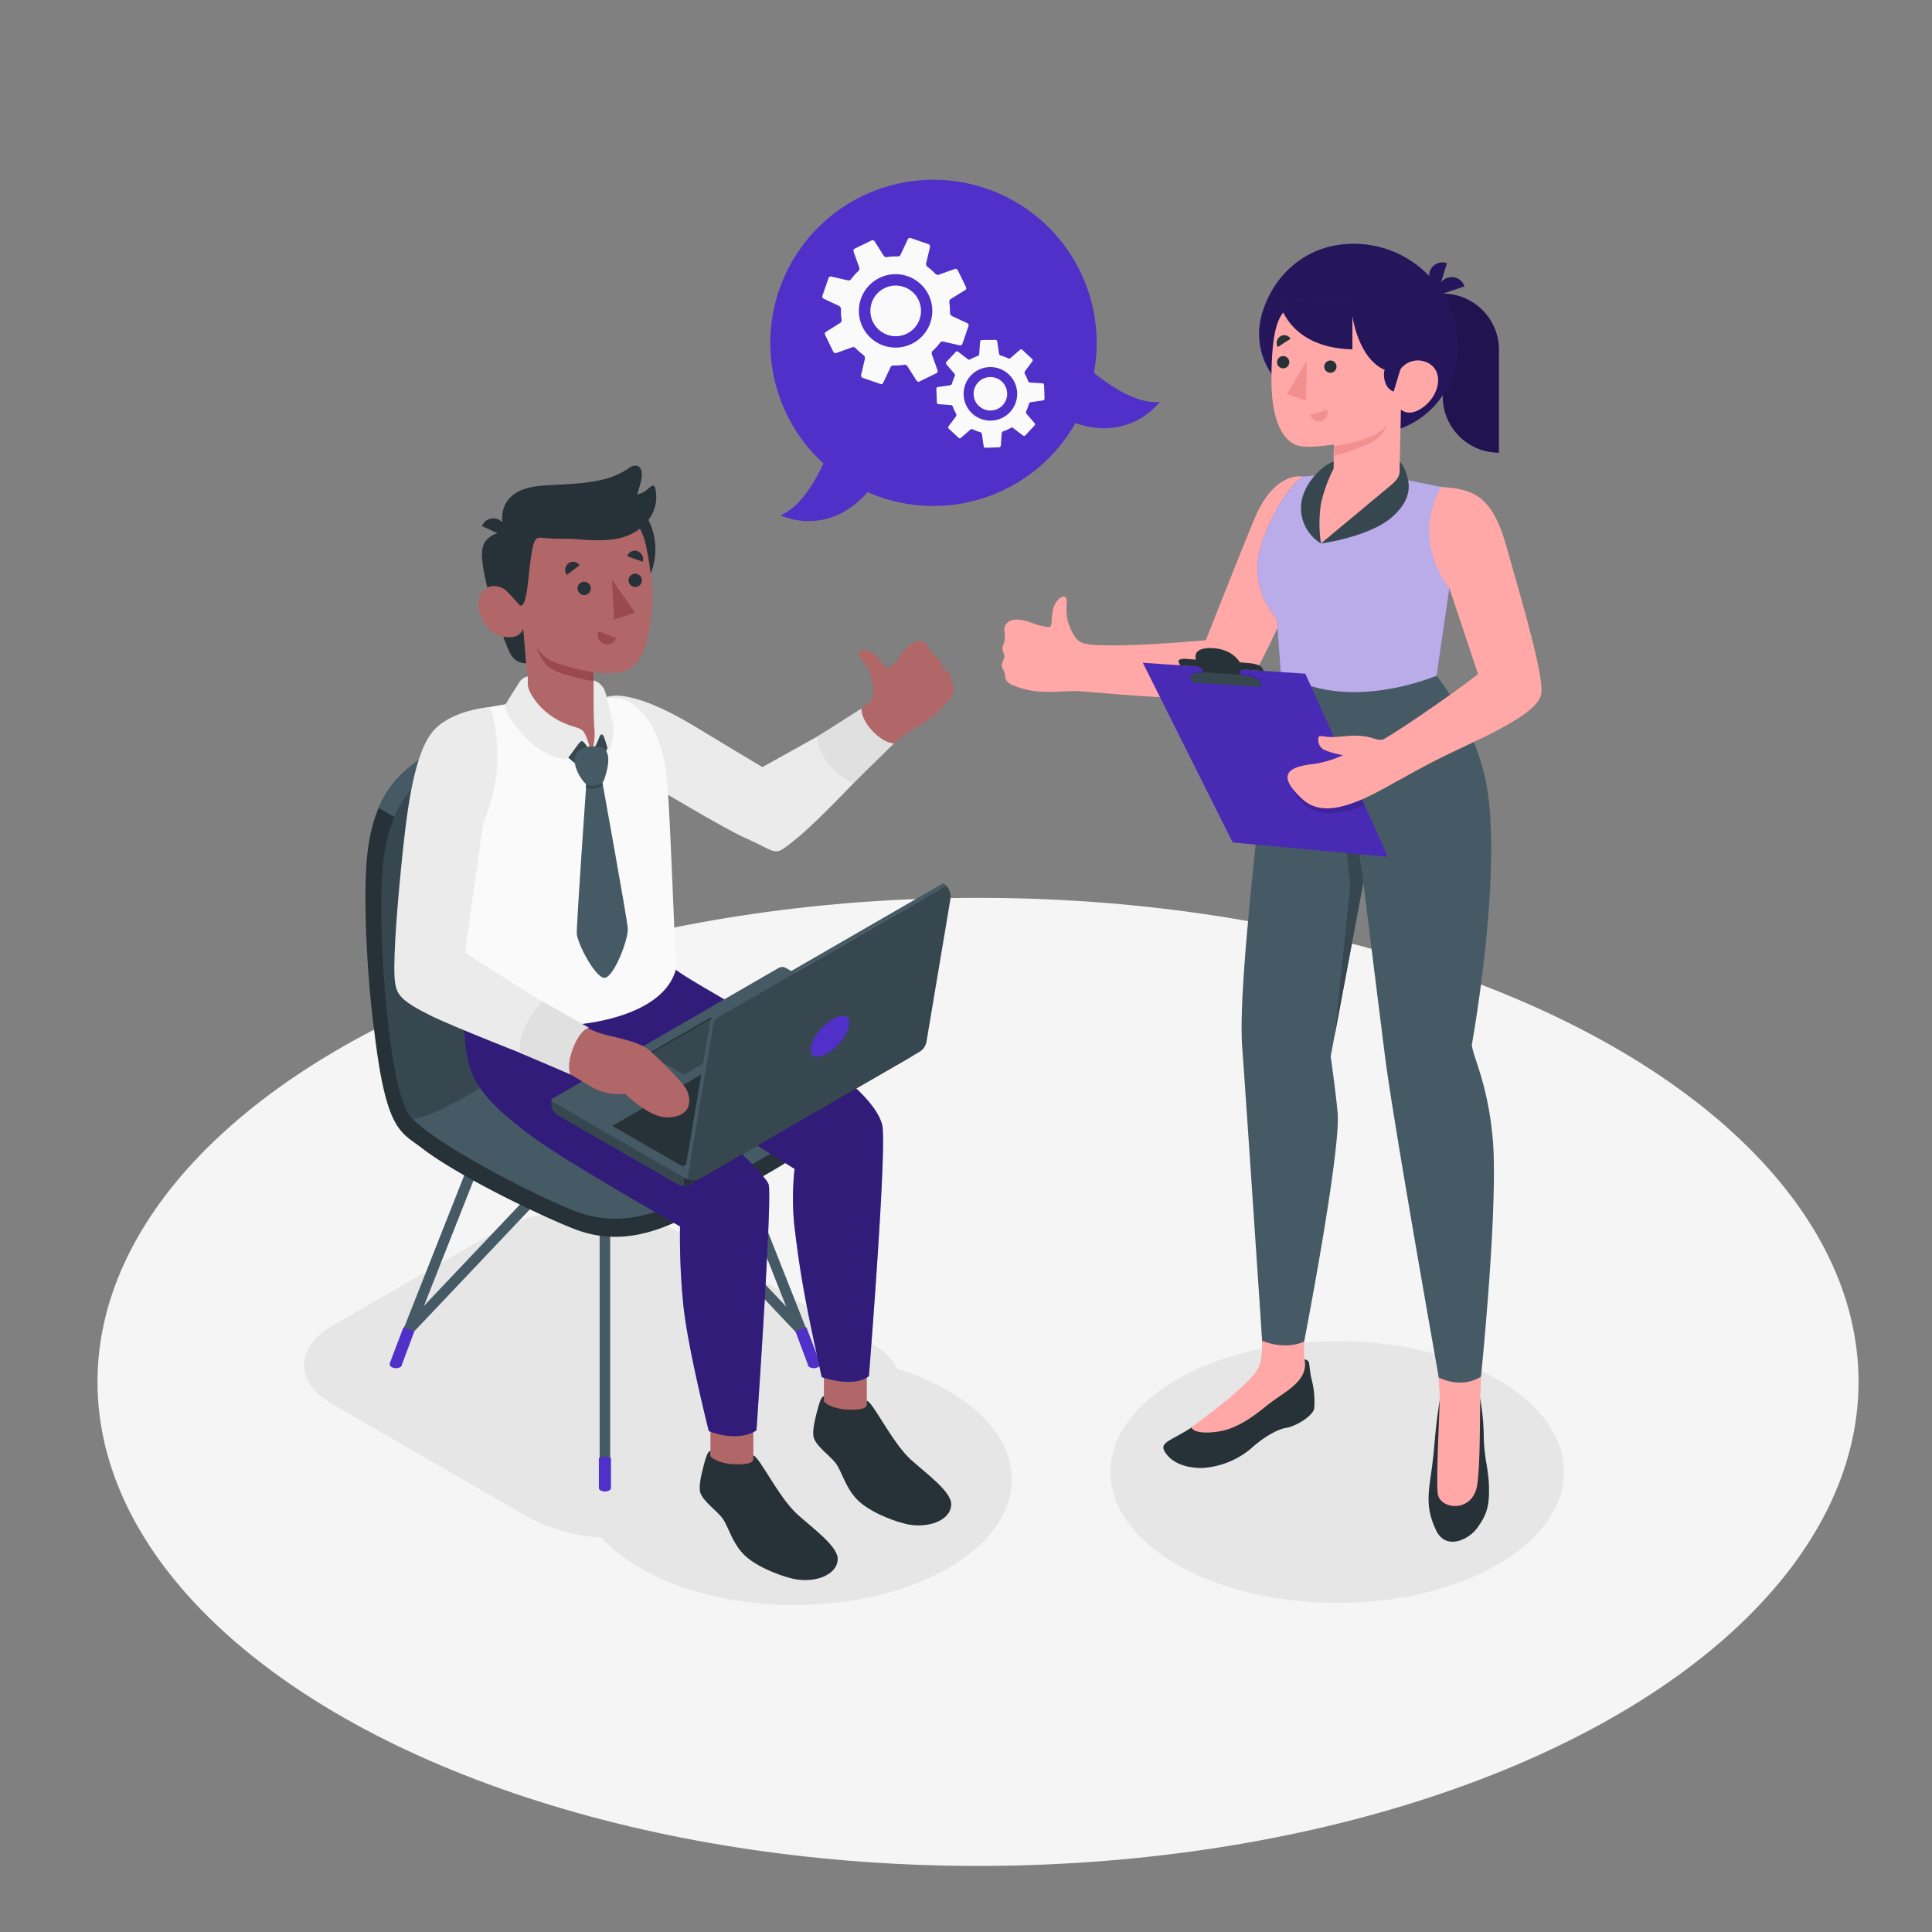 <svg xmlns="http://www.w3.org/2000/svg" viewBox="0 0 500 500"><rect x="0" y="0" width="500" height="500" fill="#808080" stroke="none"/><g id="freepik--Floor--inject-2"><ellipse id="freepik--floor--inject-2" cx="253.11" cy="357.63" rx="227.88" ry="125.27" style="fill:#f5f5f5"></ellipse></g><g id="freepik--Shadows--inject-2"><ellipse id="freepik--Shadow--inject-2" cx="346.07" cy="380.96" rx="58.69" ry="33.88" style="fill:#e6e6e6"></ellipse><ellipse id="freepik--shadow--inject-2" cx="205.58" cy="382.89" rx="56.27" ry="32.49" style="fill:#e6e6e6"></ellipse><path id="freepik--shadow--inject-2" d="M85.86,363.29l50.63,29.23c13,7.49,34.17,7.49,47.14,0L226,368.09c9.57-5.52,9.58-14.56,0-20.09l-50.63-29.28c-12.95-7.49-34.15-7.5-47.11,0L85.86,343.21C76.29,348.73,76.29,357.77,85.86,363.29Z" style="fill:#e6e6e6"></path></g><g id="freepik--speech-bubble--inject-2"><path d="M283.1,96.5a42.23,42.23,0,1,0-70,23.43c-2.11,4.63-6,11.38-11.13,13.43,0,0,12,6,22.56-6a42.24,42.24,0,0,0,53.78-17.86c14.27,4.94,21.82-5.49,21.82-5.49C294.16,104.66,287,99.64,283.1,96.5Z" style="fill:#512FC9"></path><path d="M249.06,89l1.59-4.63a.62.62,0,0,0-.33-.74l-4-1.86a1,1,0,0,1-.47-.86,15.27,15.27,0,0,0-.15-2.54,1,1,0,0,1,.24-.92L249.9,75c.2-.13.22-.53,0-.91l-1.95-4c-.18-.37-.51-.6-.74-.52l-4.36,1.56a1,1,0,0,1-.88-.37,13.36,13.36,0,0,0-1.91-1.68,1,1,0,0,1-.38-.9l1-4.27a.62.62,0,0,0-.38-.72l-4.62-1.59a.59.59,0,0,0-.72.28l-1.91,4.07a.79.79,0,0,1-.69.42,13.76,13.76,0,0,0-2.94.19,1,1,0,0,1-.83-.55l-2.14-3.4c-.22-.35-.57-.54-.79-.44l-4.57,2.23c-.21.11-.27.5-.13.89l1.36,3.79a1,1,0,0,1-.09,1,14.22,14.22,0,0,0-2,2.21.79.79,0,0,1-.76.27l-4.38-1a.58.58,0,0,0-.66.39l-1.6,4.62a.63.63,0,0,0,.34.74l4,1.87a1,1,0,0,1,.47.86,14.38,14.38,0,0,0,.15,2.54,1,1,0,0,1-.24.91l-3.92,2.48c-.21.13-.22.53,0,.9l1.95,4c.18.38.51.61.74.53l4.36-1.57a1,1,0,0,1,.87.37,14,14,0,0,0,1.91,1.69,1,1,0,0,1,.39.9l-1,4.27a.62.62,0,0,0,.38.72l4.62,1.59a.58.58,0,0,0,.71-.28L230.49,95a.77.77,0,0,1,.69-.42,14.3,14.3,0,0,0,2.93-.19,1,1,0,0,1,.83.54l2.15,3.41c.22.34.57.54.78.43l4.57-2.23c.22-.1.28-.5.14-.88l-1.36-3.79a1,1,0,0,1,.08-1,14.2,14.2,0,0,0,2-2.2.8.8,0,0,1,.76-.28l4.38,1A.59.59,0,0,0,249.06,89Zm-20.38.44a9.5,9.5,0,1,1,12.08-5.89A9.5,9.5,0,0,1,228.68,89.44Zm1-2.79A6.55,6.55,0,1,1,238,82.59,6.55,6.55,0,0,1,229.64,86.65Z" style="fill:#fafafa"></path><path d="M265.32,112.71l2.43-2.61a.44.44,0,0,0,0-.59l-2.09-2.42a.69.69,0,0,1-.06-.71,10.47,10.47,0,0,0,.65-1.74c.07-.27.26-.52.43-.54l3.35-.49c.18,0,.31-.29.3-.59l-.12-3.25c0-.3-.16-.56-.33-.57L266.5,99c-.17,0-.38-.24-.47-.5a10.76,10.76,0,0,0-.78-1.69.72.72,0,0,1,0-.71l1.91-2.57a.44.44,0,0,0,0-.59l-2.61-2.43a.43.43,0,0,0-.56,0l-2.48,2.15a.6.6,0,0,1-.59.08,10.6,10.6,0,0,0-2-.75c-.18,0-.35-.31-.39-.6l-.43-2.91c0-.3-.22-.53-.39-.52L254,88c-.18,0-.33.25-.36.55l-.21,2.93a.72.72,0,0,1-.35.63,11,11,0,0,0-1.95.89.57.57,0,0,1-.59,0l-2.63-2a.43.43,0,0,0-.56.07l-2.43,2.61a.45.45,0,0,0,0,.59L247,96.7a.69.69,0,0,1,.06.71,11.44,11.44,0,0,0-.65,1.74c-.07.27-.26.52-.43.54l-3.35.49c-.18,0-.31.29-.3.59l.12,3.25c0,.3.16.56.34.57l3.37.25c.18,0,.38.24.47.5a10.76,10.76,0,0,0,.78,1.69.71.71,0,0,1,0,.72l-1.91,2.56a.44.44,0,0,0,0,.59l2.61,2.43a.43.43,0,0,0,.56,0l2.48-2.15a.6.6,0,0,1,.59-.08,10.6,10.6,0,0,0,2,.75c.18,0,.35.31.39.6l.43,2.91c0,.3.22.53.39.52l3.71-.13c.18,0,.33-.25.36-.55l.21-2.93a.72.72,0,0,1,.35-.63,10.37,10.37,0,0,0,2-.89.57.57,0,0,1,.59,0l2.63,2A.43.43,0,0,0,265.32,112.71ZM251.59,107a6.93,6.93,0,1,1,9.8-.35A6.94,6.94,0,0,1,251.59,107Zm1.77-1.9a4.34,4.34,0,1,1,6.13-.22A4.34,4.34,0,0,1,253.36,105.07Z" style="fill:#fafafa"></path></g><g id="freepik--character-2--inject-2"><path d="M278.26,178.84c2.81,0,37.38,3.71,42.33.92,4.69-2.65,19.61-39.17,19.61-39.17,1.55-13.51-2.94-17.25-2.94-17.25s-7.21-1.67-12.42,10.49c-2.9,6.76-12.76,31.86-12.76,31.86s-29.09,2.65-32.35.5c-1.66-.81-2.48-3-3.08-4.52-1-2.52-.5-5.37-.59-6.41-.16-1.82-2.81-.57-3.53,2.44-.53,2.19-.11,4.18-.93,4.62a18,18,0,0,1-3.86-.87c-1.79-.71-5-1.79-6.84-.46a2.37,2.37,0,0,0-1,2,9,9,0,0,1,0,3.23,6.21,6.21,0,0,0-.49,1.55c0,.71.39,1.17.49,1.84.14.93-.7,1.78-.62,2.72.06.67.59,1.22.75,1.88.1.42,0,.88.16,1.3a3,3,0,0,0,1.77,1.75,21.62,21.62,0,0,0,8.15,1.76C272.54,179.17,275.59,178.87,278.26,178.84Z" style="fill:#ffa8a7"></path><path d="M383.07,362a59.57,59.57,0,0,1,.93,9.75c.11,5.92,1.2,8,1.34,12.88.17,5.55-.79,7.63-3,10.75s-8.17,5.95-10.67.68-2.17-8.73-1.38-14.18c.83-5.63.94-8.74,1.41-13,.43-3.79.93-6.66.93-6.66Z" style="fill:#263238"></path><path d="M366.27,315.4l19.5-.35c-.29,13-2.36,34.69-2.7,46.9-.06,2.3.06,17.86-.81,22.6-1.3,7.1-9.74,6.14-10.19,1.89s.55-22.43.52-24.3c.08-7.83-3.6-28.28-5.52-42.34C367,319.11,366.36,316.08,366.27,315.4Z" style="fill:#ffa8a7"></path><path d="M337.61,351.82s1,.06,1.16.88c.19,1,.24,2.52.64,4.12a23.21,23.21,0,0,1,.7,7.73c-.34,1.81-4.49,4.52-7.33,5s-6.84,3.28-9.06,5.37a21.82,21.82,0,0,1-12.61,5c-4.74,0-8-1.58-9.6-4.12s1.42-2.84,6.84-6.35l4.2-2.73c8.58-5.6,11.72-8.61,14.14-14.21Z" style="fill:#263238"></path><path d="M326.62,348.77c.15-4-1.92-33.72-1.92-33.72l16.78,1.89c-4,23.67-4.29,31.73-3.84,35.18h0a3.44,3.44,0,0,1,.11,1c0,4.6-5.21,7.08-9.26,10.14-1.6,1.21-5.71,4.94-10.52,6.58-3.12,1.07-8.88,1.47-9.62-.42,4.93-3.77,11.63-8.68,15.55-13C325.77,354.38,326.48,352.8,326.62,348.77Z" style="fill:#ffa8a7"></path><path d="M371.8,174.89a70.92,70.92,0,0,1,12.28,25.27c5.53,22.36-3.17,70.2-3.17,70.2.28,3.24,4,9.63,5.37,23.9,1.63,16.87-3,62-3,62s-4.46,3.33-10.92.23c0,0-11.81-66.34-13.92-83.11-1.85-14.64-5.61-45-5.61-45l-8.45,45s1.18,8.2,1.79,14.44c.95,9.87-8.65,59.37-8.65,59.37s-4.5,2.37-10.88-.21c0,0-4.26-64-5.15-75.84-.92-12.23,2.26-40.73,4.6-63.42.71-6.84,4.17-27.94,5.38-33.8Z" style="fill:#455a64"></path><path d="M352.82,228.36l-2-13.85a34.41,34.41,0,0,1-16.3-5.27s5,6.82,13.65,7.63l1.27,12.39-4,38.62Z" style="fill:#37474f"></path><path d="M330.45,160.11c.21,4.07,1,13.75,1,13.75,16.61,11.24,40.34,1,40.34,1l3.46-23.61s-8.67-12.13-.53-24.92l-13-2.56-15.48-1.27-9,.81c-5.07,3.72-8.45,11.29-10.08,15.46S323.07,151.43,330.45,160.11Z" style="fill:#512FC9"></path><path d="M330.45,160.11c.21,4.07,1,13.75,1,13.75,16.61,11.24,40.34,1,40.34,1l3.46-23.61s-8.67-12.13-.53-24.92l-13-2.56-15.48-1.27-9,.81c-5.07,3.72-8.45,11.29-10.08,15.46S323.07,151.43,330.45,160.11Z" style="fill:#fff;opacity:0.6"></path><polygon points="295.76 171.53 337.82 174.36 359.2 221.76 319.02 218.03 295.76 171.53" style="fill:#512FC9"></polygon><polygon points="295.76 171.53 337.82 174.36 359.2 221.76 319.02 218.03 295.76 171.53" style="opacity:0.1"></polygon><path d="M334.68,204.32a9.52,9.52,0,0,0,7.51,6c5.57.73,10.93-2,10.93-2l-1.79-4Z" style="opacity:0.15"></path><path d="M308.87,176.46l-.63-1.46c-.34-.81,2-1.3,5.23-1.09l6.19.39c3.24.21,6.14,1,6.48,1.84l.63,1.46Z" style="opacity:0.15"></path><path d="M305,171.24c-.22-.51.71-.83,2.07-.72l2.46.2s-1.33-3.17,4.07-3,7.26,3.69,7.26,3.69l2.63.23c1.45.12,2.84.63,3.1,1.12l.48.89-21.66-1.46Z" style="fill:#263238"></path><path d="M308.14,172.34c2,.09,2.81.19,3.34,1.44.61,1.42.95,2.48.95,2.48l9.59.66s-.8-1.8-1.08-2.5-.06-1.21,1.47-1.11v-.6l-15-.89Z" style="fill:#263238"></path><path d="M308.64,176.65s-.27-.65-.62-1.46,2-1.3,5.23-1.09l6.19.39c3.24.21,6.14,1,6.48,1.84l.63,1.46Z" style="fill:#37474f"></path><path d="M339.44,197.78a26.54,26.54,0,0,0,8.14-2.36,19.79,19.79,0,0,1-4.57-1.24,2.84,2.84,0,0,1-1.75-3.45c.23-.57,1.61.12,4.11,0,3.2-.15,5.35-.7,8.74,0,1.26.26,3,1.14,4.12.5,6.3-3.65,22.92-15.41,24.26-16.84h0l-7.38-22.12S364.93,140.21,373,126c7.79.63,13,1.74,16.76,15.07,3.94,14,9.43,32.27,9.18,38s-15.42,11.76-26.77,17.41c-4.79,2.38-12.71,6.93-15.81,8.54-10.75,5.6-16,5.05-19.7,1.43C330.71,200.7,333,198.59,339.44,197.78Z" style="fill:#ffa8a7"></path><path d="M387.91,117.15h0a14.52,14.52,0,0,1-14.51-14.52V76h0a14.52,14.52,0,0,1,14.51,14.52Z" style="fill:#512FC9"></path><path d="M387.91,117.15h0a14.52,14.52,0,0,1-14.51-14.52V76h0a14.52,14.52,0,0,1,14.51,14.52Z" style="opacity:0.6"></path><path d="M328.41,95.72a18.29,18.29,0,0,1-1.9-14.12l0-.08c3-10.52,11.69-18.33,23.54-18.42a27,27,0,0,1,19.84,8.36,3.35,3.35,0,0,1,.13-1.17,3.44,3.44,0,0,1,4.43-2.16l-1.55,5a3.54,3.54,0,0,1,1.68-1.22A3.45,3.45,0,0,1,379,74.11L373.4,76a25.73,25.73,0,0,1,3.68,13.06h0V90a22.24,22.24,0,0,1-22.22,22.23h-7.22C339.43,112.22,332.27,102.3,328.41,95.72Z" style="fill:#512FC9"></path><g style="opacity:0.55"><path d="M328.41,95.72a18.29,18.29,0,0,1-1.9-14.12l0-.08c3-10.52,11.69-18.33,23.54-18.42a27,27,0,0,1,19.84,8.36,3.35,3.35,0,0,1,.13-1.17,3.44,3.44,0,0,1,4.43-2.16l-1.55,5a3.54,3.54,0,0,1,1.68-1.22A3.45,3.45,0,0,1,379,74.11L373.4,76a25.73,25.73,0,0,1,3.68,13.06h0V90a22.24,22.24,0,0,1-22.22,22.23h-7.22C339.43,112.22,332.27,102.3,328.41,95.72Z"></path></g><path d="M334.53,79c-2.92,1.62-5.42,3.74-5.48,18.92-.05,12.86,4,16.15,6.1,17.12s6.12.53,10.06,0l-.1,6.33A28.09,28.09,0,0,0,342,140.65c8.07-6.25,20.17-16.83,20.17-16.83l.39-17.83s2.24,2.31,6.25-1c3.31-2.74,4.53-7.47,2.08-10.1a5.64,5.64,0,0,0-9,1.54c-8.41,0-11.6-10.7-12.14-16.54C345.1,75.07,339.42,87.69,334.53,79Z" style="fill:#ffa8a7"></path><path d="M341.86,140.65,359,126.38c1.44-1.2,3.19-2.48,3.23-4.35l.06-2.62a8.79,8.79,0,0,1,1.59,3c.8,2.24,2,6.37-3.48,11.29C354.48,139,341.86,140.65,341.86,140.65Z" style="fill:#37474f"></path><path d="M345.17,119.41a11.87,11.87,0,0,0-3.8,2.49c-1.76,1.7-5.38,5.86-4.56,11.17a10.84,10.84,0,0,0,5.05,7.58,34.39,34.39,0,0,1,0-10.26,38.68,38.68,0,0,1,3.25-9.07Z" style="fill:#37474f"></path><path d="M360.67,101.32l2-6.59c-1.84-.63-4.35-.17-4.48,1.72C358.06,98.55,358.84,100.69,360.67,101.32Z" style="fill:#512FC9"></path><path d="M360.67,101.32l2-6.59c-1.84-.63-4.35-.17-4.48,1.72C358.06,98.55,358.84,100.69,360.67,101.32Z" style="opacity:0.55"></path><path d="M331.08,78S333.17,90,350,90.4V76.73Z" style="fill:#512FC9"></path><path d="M331.08,78S333.17,90,350,90.4V76.73Z" style="opacity:0.55"></path><path d="M342.71,94.83a1.59,1.59,0,1,0,1.72-1.53A1.62,1.62,0,0,0,342.71,94.83Z" style="fill:#263238"></path><path d="M343.51,106.08l-4.37,1.26a2.24,2.24,0,0,0,2.78,1.63A2.38,2.38,0,0,0,343.51,106.08Z" style="fill:#f28f8f"></path><path d="M330.68,89.82,334,87.68a1.88,1.88,0,0,0-2.66-.62A2.06,2.06,0,0,0,330.68,89.82Z" style="fill:#263238"></path><path d="M330.49,93.68a1.59,1.59,0,1,0,1.71-1.53A1.62,1.62,0,0,0,330.49,93.68Z" style="fill:#263238"></path><polygon points="338.21 93.3 338.02 103.66 333.03 101.96 338.21 93.3" style="fill:#f28f8f"></polygon><path d="M345.27,115.43c4.08-.43,12.51-2.6,13.9-5.87a8.6,8.6,0,0,1-3,4.14c-2.56,2.07-10.89,4.26-10.89,4.26Z" style="fill:#f28f8f"></path></g><g id="freepik--character-1--inject-2"><path d="M243.73,172.49c-.29-.61-.2-1.22-.62-1.8a6.5,6.5,0,0,0-1.26-1A8.9,8.9,0,0,1,240,167a2.38,2.38,0,0,0-1.91-1.07c-2.29-.07-4.33,2.61-5.41,4.19A19,19,0,0,1,230,173c-.93.09-1.69-1.79-3.35-3.32-2.28-2.09-5.18-1.65-4.29-.05.5.91,2.5,3,3.08,5.65.35,1.58,1.08,4.46.15,6.05l8.1,9.1c2.23-1.47,4.93-2.93,6.83-4.43a21.51,21.51,0,0,0,5.78-6,3,3,0,0,0,.5-2.44c-.15-.41-.45-.76-.6-1.17-.23-.64-.1-1.39-.43-2C245.31,173.58,244.14,173.34,243.73,172.49Z" style="fill:#b16668"></path><path d="M147.74,190.5s.41-.75.74-1.27c4.6-7.3,8.53-10.66,15.69-8.44s33.13,19.39,33.13,19.39c15-9.18,22.13-14,28.28-18.85,4.85-3.81,15.93,3.52,9,8.49-8.27,5.9-26.78,27.09-32.14,29S147.74,190.5,147.74,190.5Z" style="fill:#b16668"></path><path d="M147.74,190.5a30.09,30.09,0,0,1,3-5.15c2.16-3.1,5.26-6,10.69-5.17s11.59,3.66,19.8,8.66,16.08,9.68,16.08,9.68l20.1-11.18,8.17,10.39S212,212.35,206,217.13s-4.13,3.74-12.9-.16S147.74,190.5,147.74,190.5Z" style="fill:#ebebeb"></path><path d="M220.83,202.74c-4-1.83-9.16-6.66-9.28-12.14l11.39-7.24c-.08,3.91,5.39,9.16,8.47,9Z" style="fill:#e0e0e0"></path><path d="M156.55,385.48a1.35,1.35,0,0,1-1.36-1.35V296.87a1.36,1.36,0,1,1,2.72,0v87.26A1.35,1.35,0,0,1,156.55,385.48Z" style="fill:#455a64"></path><path d="M210.54,353.72a1.35,1.35,0,0,1-1.26-.86l-26.76-67.72a1.36,1.36,0,1,1,2.52-1l26.76,67.73a1.35,1.35,0,0,1-.76,1.76A1.43,1.43,0,0,1,210.54,353.72Z" style="fill:#455a64"></path><path d="M207.33,345.59a1.34,1.34,0,0,1-1-.43l-49.79-52.68-49.7,52.46a1.35,1.35,0,0,1-1.92.05,1.37,1.37,0,0,1-.05-1.92l50.69-53.5a1.35,1.35,0,0,1,1-.43h0a1.37,1.37,0,0,1,1,.43l50.77,53.73a1.36,1.36,0,0,1-.05,1.92A1.34,1.34,0,0,1,207.33,345.59Z" style="fill:#455a64"></path><path d="M102.56,353.72a1.41,1.41,0,0,1-.49-.09,1.37,1.37,0,0,1-.77-1.76l26.76-67.73a1.36,1.36,0,0,1,2.52,1l-26.75,67.72A1.36,1.36,0,0,1,102.56,353.72Z" style="fill:#455a64"></path><path d="M208.7,343.5l3.53,9.33a1,1,0,0,1,0,.24v.17a1.15,1.15,0,0,1-.54.59,2.39,2.39,0,0,1-2.15,0,.92.92,0,0,1-.42-.44v0l0-.12-3.28-8.76Z" style="fill:#512FC9"></path><path d="M104.41,343.5l-3.54,9.33a1,1,0,0,0,0,.24.48.48,0,0,0,0,.17,1.08,1.08,0,0,0,.53.59,2.39,2.39,0,0,0,2.15,0,.92.92,0,0,0,.42-.44v0l0-.12,3.28-8.76Z" style="fill:#512FC9"></path><path d="M158.12,377.37v7.72a.79.79,0,0,1-.46.64,2.4,2.4,0,0,1-2.21,0,.77.77,0,0,1-.46-.64v-7.72A3.34,3.34,0,0,1,158.12,377.37Z" style="fill:#512FC9"></path><path d="M217.24,284.22c0-2.43-2.14-5-6.64-7.94-8.32-5.4-32.53-18.92-44.17-25.37a.14.14,0,0,0-.1-.09c-9-5.44-11.68-28.64-17.88-48.31-2.11-6.71-4.7-10.5-7.77-12.28-.73-.43-3.41-1.9-4-2.26-6.08-3.65-14.07.73-24,6.17-9.16,5-16.32,11.44-17.76,28.47-.88,10.37,0,30.18,2.06,45.2h0c3.05,25.09,6.79,25.13,12.22,29.33,9.36,7.23,30.42,17.38,39.3,20.87,16.1,6.34,29.26-3.43,39.06-8.27a227.19,227.19,0,0,0,26-15.4c2.46-1.78,3.73-3.58,3.7-5.48C217.22,288.09,217.24,285,217.24,284.22Z" style="fill:#263238"></path><path d="M187.54,305.06a227.19,227.19,0,0,0,26-15.4c5.58-4.05,5.07-8.19-2.93-13.38-11.11-7.21-50.57-28.9-50.57-28.9s-57.25,33.79-54.79,40,32.07,21.53,43.24,25.93C164.58,319.67,177.74,309.9,187.54,305.06Z" style="fill:#455a64"></path><path d="M140.32,190c-6-3.16-13.86,1.14-23.54,6.45-6.21,3.4-11.5,7.43-14.71,15L98,209.08c3.21-7.51,8.49-11.54,14.67-14.94,9.95-5.44,17.93-9.81,24-6.17C137.2,188.28,139.31,189.45,140.32,190Z" style="fill:#455a64"></path><path d="M116.77,196.47c14.89-8.15,25.38-13.93,31.68,6,6.2,19.67,8.92,42.87,17.88,48.31,0,0,2.73.23-19.55,17.06-7.09,5.36-15.69,9.75-21.34,13.11-11.07,6.6-17.78,9.25-18.84,8.37-5.86-4.86-9-47.39-7.59-64.42S107.61,201.49,116.77,196.47Z" style="fill:#37474f"></path><rect x="183.86" y="361.38" width="11.1" height="19.31" transform="translate(378.82 742.07) rotate(180)" style="fill:#b16668"></rect><path d="M194.93,377.63v-.95c1.43,0,6.51,10.75,11.37,15.18,3.87,3.53,10.67,8.36,10.5,11.7-.21,4.32-6.37,6.23-11.68,5-4.15-1-10.07-3.48-12.91-6.55s-3.77-7.1-5.26-9.11-4.9-4.25-5.7-6.58c-.44-1.27.08-4.07.7-6.43.57-2.17,1.18-4.55,1.92-4.35v1.34c.89,1,3.35,2,6.13,2.07C191.8,379,194.94,379,194.93,377.63Z" style="fill:#263238"></path><rect x="213.24" y="347.27" width="11.1" height="19.31" transform="translate(437.57 713.84) rotate(180)" style="fill:#b16668"></rect><path d="M224.31,363.52v-1c1.42,0,6.51,10.75,11.37,15.19,3.87,3.53,10.67,8.35,10.5,11.7-.21,4.31-6.37,6.23-11.68,5-4.15-1-10.07-3.49-12.91-6.56s-3.77-7.1-5.26-9.11-4.9-4.25-5.7-6.57c-.45-1.28.08-4.07.7-6.43.57-2.17,1.18-4.56,1.92-4.35v1.33c.89,1,3.35,2,6.13,2.08C221.17,364.88,224.32,364.89,224.31,363.52Z" style="fill:#263238"></path><path d="M119.89,258.21c.77,17.61-.84,22.16,18.1,36.11,8.94,6.59,38,23.07,38,23.07a178.48,178.48,0,0,0,.76,19.33c.93,10.95,6.69,33.64,6.69,33.64s7.19,3.09,12.33-.17c0,0,4.12-59.57,3.16-63.62-.68-2.87-21.3-21.59-21.3-21.59l28,17.53a71.71,71.71,0,0,0-.1,14.25c1.63,14,3.26,21.94,7.13,39.63,0,0,8.14,2.92,12.21-.24,0,0,4.81-60,3.41-65.14-3.82-14.1-47.4-34.93-54.09-40.58C170.42,247.21,119.89,258.21,119.89,258.21Z" style="fill:#512FC9"></path><path d="M119.89,258.21c.77,17.61-.84,22.16,18.1,36.11,8.94,6.59,38,23.07,38,23.07a178.48,178.48,0,0,0,.76,19.33c.93,10.95,6.69,33.64,6.69,33.64s7.19,3.09,12.33-.17c0,0,4.12-59.57,3.16-63.62-.68-2.87-21.3-21.59-21.3-21.59l28,17.53a71.71,71.71,0,0,0-.1,14.25c1.63,14,3.26,21.94,7.13,39.63,0,0,8.14,2.92,12.21-.24,0,0,4.81-60,3.41-65.14-3.82-14.1-47.4-34.93-54.09-40.58C170.42,247.21,119.89,258.21,119.89,258.21Z" style="opacity:0.4"></path><g id="freepik--Character--inject-2"><path d="M136.68,181.21c-.51.13-12.2,2.16-12.2,2.16-5,1.13-8.17,7.58-8.17,7.58a148.36,148.36,0,0,0,4,40.93L119.42,260c7.7,8.38,50.76,8.68,55.5-9.13,0,0-1.48-39.16-2.18-47.69-1.05-13-5.75-20.6-12.47-22.52,0,0-4.87,0-6.64.07Z" style="fill:#fafafa"></path><path d="M157.92,191.64c-1.17,2.77-1.52,5.76-4.32,7.52-3.9.43-7.65-4.24-9.8-6.5l6.19-3.55,3.06,5.81,1.88-6.09Z" style="fill:#37474f"></path><path d="M169.58,141.09c.54,8.71-5.57,16.18-13.64,16.67s-15.06-6.15-15.59-14.86,5.56-16.17,13.64-16.67S169,132.38,169.58,141.09Z" style="fill:#263238"></path><path d="M126.47,153.55c-1.93-8-2.44-11.6-.6-13.73a5.84,5.84,0,0,1,4.73-2l2.21,14.45h0l2.62,10.28.76,9.11a4.44,4.44,0,0,1-4.08-2.45c-1.26-2.17-4.12-10.91-5.21-14.3h-.1c-.11-.46-.22-.91-.33-1.34Z" style="fill:#263238"></path><path d="M134.69,155.16c-.92.62-2.39-1.12-3.64-2.28s-5.19-2.6-6.85,1.55,2.27,9.43,5.35,10.19c5.3,1.31,5.88-2.07,5.88-2.07L137,181.29a50.71,50.71,0,0,0,10.9,9.64c1,.66,1.7-.74,2.82-.2,1,.47,1.71,3,2.34,4.19,1.84-3.21,3-11.79.83-15.18l-.37-5.71a32.67,32.67,0,0,0,7-.07c3.79-.83,6-4,6.91-8.21,1.45-6.76,2.25-12.37-.24-24.51-2.85-13.94-19.63-14-28.28-7.77S134.69,155.16,134.69,155.16Z" style="fill:#b16668"></path><path d="M134.79,156.76c-.48,0-2.49-2.87-3.74-3.88-1.74-1.39-.45-15.06-.45-15.06s-2-5,1.05-8.63c3.28-3.89,9.64-3.5,14.2-3.82,5.91-.41,11.65-.69,16.74-4.11a2.85,2.85,0,0,1,2.21-.73c2.67.78.47,5.88.13,7.42a5.89,5.89,0,0,0,2.89-1.53c.63-.54,1.45-1.35,1.76,0,1.21,5.05-1.86,9.74-6.36,11.87-3.14,1.48-6.72,1.61-10.18,1.5-2.39-.08-4.78-.42-7.15-.36a58.83,58.83,0,0,1-5.93-.27c-1.78-.13-2.06,1.61-2.72,6.34C136.66,149.62,136.39,156.63,134.79,156.76Z" style="fill:#263238"></path><path d="M130.67,138.87l-5.95-2.73a3.18,3.18,0,0,1,4.27-1.71A3.43,3.43,0,0,1,130.67,138.87Z" style="fill:#263238"></path><path d="M153.51,174s-7.25-1.35-10.33-2.76a9.8,9.8,0,0,1-4.38-3.83,13.44,13.44,0,0,0,2.64,4.68c2.35,2.65,12.21,4.19,12.21,4.19Z" style="fill:#9a4a4d"></path><path d="M152.91,152.34a1.72,1.72,0,1,1-1.71-1.79A1.75,1.75,0,0,1,152.91,152.34Z" style="fill:#263238"></path><path d="M150,146.28l-3.34,2.53a2.22,2.22,0,0,1,.43-3A2,2,0,0,1,150,146.28Z" style="fill:#263238"></path><path d="M154.83,163.38l4.61,1.73a2.41,2.41,0,0,1-3.13,1.53A2.57,2.57,0,0,1,154.83,163.38Z" style="fill:#9a4a4d"></path><path d="M166.34,145.38l-4-1.44a2,2,0,0,1,2.63-1.3A2.21,2.21,0,0,1,166.34,145.38Z" style="fill:#263238"></path><path d="M166.12,150.25a1.72,1.72,0,1,1-1.71-1.78A1.74,1.74,0,0,1,166.12,150.25Z" style="fill:#263238"></path><polygon points="158.38 150.04 158.94 160.35 164.32 158.52 158.38 150.04" style="fill:#9a4a4d"></polygon><path d="M153,194.93s-.85-3.93-1.86-5.41-2.76-1.06-6.43-3c-5.36-2.77-8.07-7.6-8.11-9.29l0-2.15a3.19,3.19,0,0,0-2.25,1.57c-.92,1.48-2.68,4.24-3.47,5.57s1.81,5.4,6.1,9.58c3.23,3.15,8.16,5.06,9.82,4.45.62-.24,3-4.26,3.69-4.45S153,194.93,153,194.93Z" style="fill:#ebebeb"></path><path d="M153.62,176.07a4.7,4.7,0,0,1,3.14,3.44c.57,1.7,1.32,5.67,1.9,8s-.74,6.27-1.06,6.77c-.2.32-.72-2.1-1.28-3.49s-1-.43-1.17-.13a19.12,19.12,0,0,1-2.16,4.28,14.69,14.69,0,0,0,.88-5.86c-.28-2.88-.24-8.35-.24-8.35Z" style="fill:#ebebeb"></path><path d="M155.55,193.43c1.36.4,2.56,1.87,1.41,6.33-.67,2.63-1.05,2.78-1.05,2.78a4.75,4.75,0,0,1-4.19.45c-2.07-1.9-4.16-6.43-2.23-8.36S154.45,193.1,155.55,193.43Z" style="fill:#455a64"></path><path d="M155.91,202.54s6.31,34.82,6.56,37.63-3.62,12.8-6,12.89-7.13-9-7.2-11.51S151.72,203,151.72,203Z" style="fill:#455a64"></path><path d="M151.72,203a4.2,4.2,0,0,0,4.19-.45l.1.55a4.8,4.8,0,0,1-4.36.86Z" style="fill:#37474f"></path></g><path d="M142.7,284.65v1.15a3.25,3.25,0,0,0,1.63,2.82l31,17.86a3.29,3.29,0,0,0,3.25,0l56.93-32.87a3.24,3.24,0,0,0,1.63-2.82V270L177,304.75Z" style="fill:#37474f"></path><path d="M237.17,270l-33.75-19.48a1.92,1.92,0,0,0-1.94,0l-58.56,33.81a.43.43,0,0,0,0,.75L177,304.75Z" style="fill:#455a64"></path><polygon points="176.68 301.88 158.47 291.38 211.71 260.65 230.01 271.09 176.68 301.88" style="fill:#263238"></polygon><polygon points="167.73 272.67 168.06 272.87 176.99 278.02 192.86 268.86 193.19 268.67 183.93 263.32 167.73 272.67" style="fill:#263238"></polygon><polygon points="168.06 272.87 176.99 278.02 192.86 268.86 183.93 263.7 168.06 272.87" style="fill:#37474f"></polygon><path d="M177,304.75v2.16a3.22,3.22,0,0,0,1.62-.43l56.93-32.87a3.24,3.24,0,0,0,1.63-2.82V270Z" style="fill:#37474f"></path><path d="M177,304.75v2.16a3.22,3.22,0,0,0,1.62-.43l56.93-32.87a3.24,3.24,0,0,0,1.63-2.82V270Z" style="fill:#263238"></path><path d="M177.91,305.23a3.88,3.88,0,0,0,3.32-.26l56.68-32.72a3.87,3.87,0,0,0,1.87-2.7l6.21-37a4.46,4.46,0,0,0,0-.63,3.85,3.85,0,0,0-1.14-2.74l-58.9,34a2.86,2.86,0,0,0-1.39,2Z" style="fill:#37474f"></path><path d="M177,304.75l.39.22a4.34,4.34,0,0,0,.53.26l6.7-40.05a2.86,2.86,0,0,1,1.39-2l58.9-34a3.92,3.92,0,0,0-.79-.6l-59,34.07a2.87,2.87,0,0,0-1.38,2Z" style="fill:#455a64"></path><path d="M209.83,271.07c.41-2.48,3-5.77,5.71-7.35s4.62-.86,4.21,1.62-3,5.77-5.71,7.35S209.41,273.55,209.83,271.07Z" style="fill:#512FC9"></path><path d="M147.29,277.86c-6.92-3-29.79-13.07-37-17.13s-8.42-6.7-8-11.42c1.17-11.85,3.69-41.37,6.05-50.26,2.08-7.79,5-13.79,16.08-15.68,3.41,3.49,3.8,20.82-1,28.43-1.64,10.17-3.2,34.8-3.2,34.8s9.16,6.23,20.59,13.11c5,3,10.07,6.16,14.15,7.56,3.16,1.08,8.8,1.79,12.28,3.93,1.47.9,9,8.44,10.2,10.39s1.93,5.94-2.07,7.2c-3.66,1.16-6.63-.4-9.6-2.44a38,38,0,0,1-4-3.28,14.55,14.55,0,0,1-8.57-1.7C151.07,280.09,147.29,277.86,147.29,277.86Z" style="fill:#b16668"></path><path d="M126.74,183s-10.57.74-15.09,6.75c-4.8,6.39-6.49,21.09-7.88,35.18s-2.1,25.87-1.51,29.49c.51,3.13,1.65,4.71,9.74,8.69C118,266,138.46,274,138.46,274s1.77-7.95,6.24-12L120.32,246.6l4.7-33.46s3.91-8.66,3.73-17.64S126.74,183,126.74,183Z" style="fill:#ebebeb"></path><path d="M134.49,272.45c-.2-4.42,1.85-8.86,5.88-13.31l12.1,6.87c-3.12.48-6.37,9.42-4.8,12.07Z" style="fill:#e0e0e0"></path></g></svg>